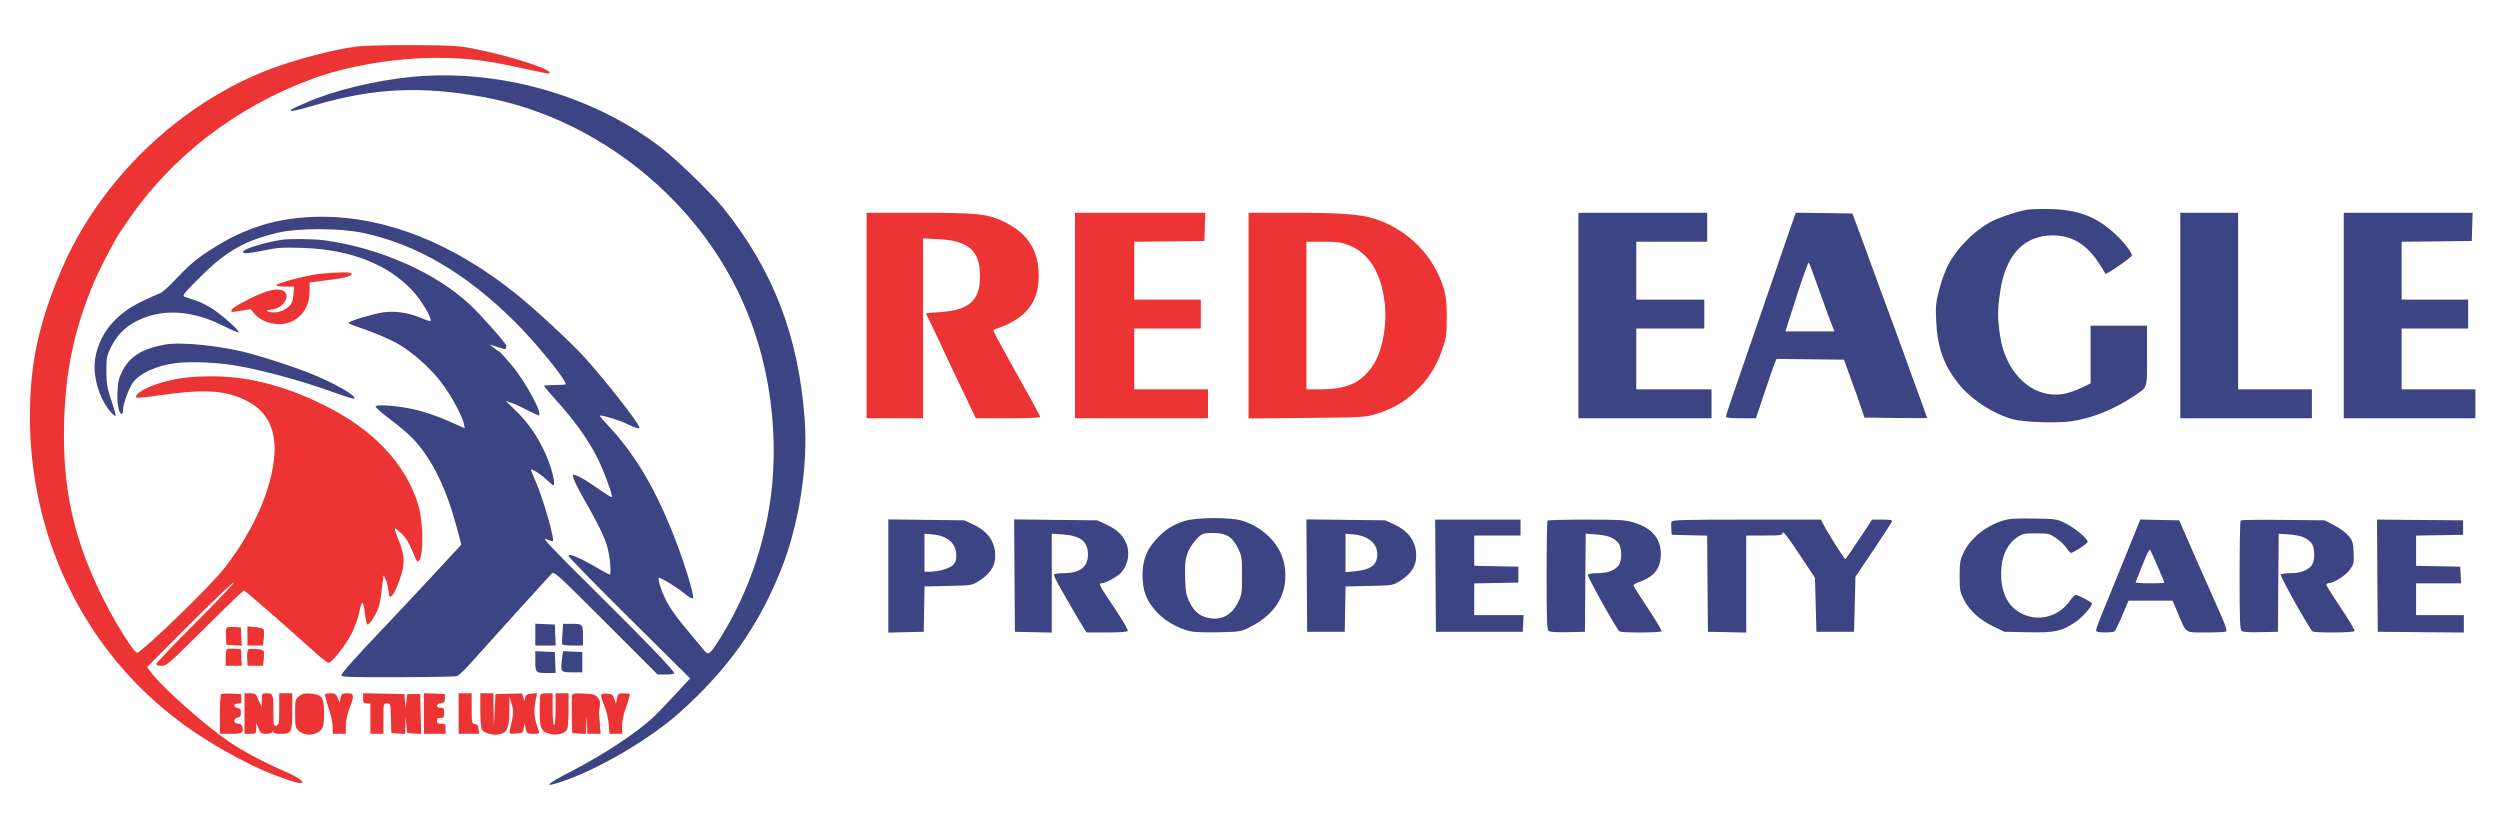 <?xml version="1.0" encoding="UTF-8"?>
<svg xmlns="http://www.w3.org/2000/svg" xmlns:xlink="http://www.w3.org/1999/xlink" width="245px" height="80px" viewBox="0 0 245 80" version="1.1">
<g id="surface1">
<path style=" stroke:none;fill-rule:evenodd;fill:rgb(92.549%,20.392%,20.392%);fill-opacity:1;" d="M 34.957 4.559 C 32.547 4.867 28.555 5.934 26.016 6.945 C 17.242 10.445 9.68 17.836 5.984 26.523 C 3.781 31.707 2.926 35.723 2.93 40.852 C 2.941 51.477 7.203 61.387 14.758 68.348 C 17.527 70.902 20.641 72.984 24.637 74.965 C 26.262 75.77 28.875 76.738 29.422 76.738 C 30.059 76.738 29.215 76.141 27.648 75.477 C 25.945 74.758 23.68 73.543 22.402 72.66 C 19.992 71 15.863 67.328 14.812 65.91 L 14.414 65.371 L 18.613 61.164 C 20.926 58.855 22.863 57.012 22.922 57.066 C 22.98 57.125 21.293 58.91 19.168 61.035 C 17.047 63.156 15.312 64.977 15.312 65.07 C 15.312 65.18 15.512 65.25 15.836 65.25 C 16.328 65.25 16.562 65.047 20.062 61.559 C 22.098 59.531 23.828 57.871 23.902 57.871 C 24.02 57.871 27.305 60.73 30.934 63.988 C 31.531 64.523 32.105 64.961 32.211 64.957 C 32.543 64.941 33.941 63.145 34.48 62.039 C 34.77 61.445 35.082 60.602 35.172 60.164 C 35.473 58.684 35.594 58.715 35.789 60.316 C 35.848 60.766 35.941 61.164 36.004 61.199 C 36.168 61.301 36.812 60.328 37.07 59.59 C 37.191 59.246 37.324 58.605 37.367 58.172 C 37.41 57.734 37.48 57.152 37.523 56.879 L 37.598 56.383 L 37.781 56.738 C 37.883 56.934 38.012 57.43 38.066 57.844 C 38.164 58.566 38.18 58.59 38.43 58.363 C 38.574 58.234 38.887 57.586 39.125 56.93 C 39.711 55.301 39.703 54.477 39.07 52.941 C 38.805 52.301 38.637 51.773 38.695 51.773 C 38.754 51.773 39.059 52.012 39.371 52.305 C 39.773 52.68 40.078 53.18 40.418 54.016 C 40.832 55.035 40.918 55.16 41.07 54.953 C 41.543 54.312 41.484 51.094 40.973 49.434 C 39.75 45.469 36.652 42.164 31.926 39.785 C 28.059 37.844 24.383 36.879 20.832 36.879 C 18.68 36.879 17.281 37.055 15.727 37.523 C 14.25 37.965 13.09 38.676 13.379 38.965 C 13.43 39.016 14.41 38.918 15.562 38.75 C 19.688 38.152 21.691 38.219 23.629 39.023 C 26.348 40.152 27.344 42.316 26.742 45.781 C 26.195 48.926 24.504 52.449 21.992 55.672 C 20.574 57.496 13.867 63.98 13.418 63.969 C 13.125 63.957 11.305 61.051 10.152 58.746 C 7.238 52.938 6.121 47.957 6.281 41.488 C 6.41 36.344 7.27 32.285 9.207 27.66 C 9.66 26.578 11.164 23.66 11.613 22.992 C 11.75 22.789 12.074 22.305 12.336 21.914 C 16.66 15.449 23.098 10.465 30.699 7.691 C 34.117 6.449 38.75 5.672 42.789 5.672 C 45.566 5.672 47.469 5.887 50.402 6.52 C 53.941 7.281 53.879 7.273 53.879 7.125 C 53.879 6.629 47.812 4.863 45.016 4.547 C 43.488 4.371 36.348 4.379 34.957 4.559 M 84.926 30.922 L 84.926 40.992 L 90.457 40.992 L 90.457 23.363 L 91.98 23.438 C 94.934 23.578 96.059 24.59 96.043 27.094 C 96.027 29.473 94.973 30.402 92.07 30.594 C 91.34 30.641 90.742 30.695 90.742 30.715 C 90.742 30.734 91.059 31.395 91.449 32.184 C 91.84 32.973 92.16 33.645 92.16 33.676 C 92.16 33.707 92.703 34.871 93.371 36.262 C 94.039 37.656 94.82 39.289 95.109 39.895 L 95.633 40.992 L 98.785 40.992 C 100.523 40.992 101.941 40.938 101.941 40.867 C 101.941 40.801 101.551 40.051 101.074 39.203 C 100.598 38.355 100.031 37.34 99.816 36.949 C 99.602 36.559 98.965 35.41 98.402 34.398 C 97.84 33.383 97.371 32.496 97.359 32.426 C 97.344 32.359 97.492 32.258 97.688 32.199 C 98.426 31.988 99.484 31.438 100.074 30.961 C 101.25 30.004 101.797 28.75 101.797 27.02 C 101.797 24.57 100.723 22.871 98.469 21.766 C 96.805 20.953 95.875 20.852 90.066 20.852 L 84.926 20.852 L 84.926 30.922 M 105.344 30.922 L 105.344 40.992 L 118.387 40.992 L 118.387 38.156 L 111.156 38.156 L 111.156 32.199 L 117.68 32.199 L 117.68 29.363 L 111.156 29.363 L 111.156 23.691 L 114.594 23.656 L 118.035 23.617 L 118.113 20.852 L 105.344 20.852 L 105.344 30.922 M 122.359 30.93 L 122.359 41.012 L 128.066 40.957 C 133.531 40.906 133.816 40.891 134.836 40.578 C 136.398 40.102 137.648 39.391 138.688 38.398 C 139.945 37.195 140.762 35.93 141.316 34.328 C 141.746 33.074 141.781 32.852 141.781 31.133 C 141.777 29.164 141.645 28.43 141.016 27.031 C 139.961 24.664 137.969 22.75 135.496 21.719 C 133.816 21.023 132.121 20.852 126.871 20.852 L 122.359 20.852 L 122.359 30.93 M 128.031 30.922 L 128.031 38.156 L 129.281 38.156 C 132.012 38.156 133.34 37.562 134.543 35.816 C 135.457 34.484 135.957 31.828 135.699 29.68 C 135.328 26.637 134.129 24.754 132.062 23.98 C 131.438 23.746 130.949 23.688 129.656 23.688 L 128.031 23.688 L 128.031 30.922 M 31.406 26.832 C 30.098 26.961 27.082 27.754 27.082 27.965 C 27.082 28.031 27.473 28.086 27.949 28.086 L 28.816 28.086 L 28.75 28.891 C 28.695 29.566 28.613 29.754 28.242 30.086 C 27.75 30.527 27 30.723 26.406 30.566 C 25.984 30.453 26.031 30.422 26.816 30.293 C 27.848 30.121 28.5 28.891 27.77 28.5 C 27.191 28.191 26.18 28.43 24.457 29.281 C 23.031 29.984 22.496 30.375 22.703 30.555 C 22.73 30.582 23.16 30.531 23.656 30.449 L 24.559 30.297 L 24.934 30.746 C 25.691 31.66 27.324 32.031 28.469 31.555 C 29.664 31.051 30.332 29.98 30.34 28.555 L 30.34 27.676 L 31.016 27.598 C 33.828 27.258 34.453 27.113 34.453 26.805 C 34.453 26.641 33.191 26.652 31.406 26.832 M 22.18 61.605 C 22.137 61.719 22.121 62.121 22.145 62.5 L 22.188 63.191 L 22.941 63.234 L 23.691 63.277 L 23.605 61.488 L 22.934 61.445 C 22.445 61.414 22.234 61.461 22.18 61.605 M 24.246 62.324 L 24.246 63.262 L 25.766 63.262 L 25.852 62.523 C 25.902 62.113 25.883 61.723 25.809 61.652 C 25.738 61.578 25.355 61.488 24.961 61.453 L 24.246 61.383 L 24.246 62.324 M 22.219 63.633 C 22.164 63.691 22.117 64.074 22.117 64.492 L 22.117 65.25 L 23.691 65.25 L 23.605 63.617 L 22.965 63.574 C 22.609 63.551 22.273 63.578 22.219 63.633 M 24.316 63.668 C 24.238 63.75 24.195 64.137 24.223 64.531 L 24.273 65.25 L 25.766 65.25 L 25.855 64.582 C 25.906 64.215 25.891 63.859 25.816 63.785 C 25.621 63.59 24.477 63.5 24.316 63.668 M 21.652 68.031 C 21.598 68.086 21.551 68.984 21.551 70.023 L 21.551 71.914 L 22.605 71.914 C 23.73 71.914 23.898 71.82 23.758 71.27 C 23.695 71.02 23.574 70.922 23.32 70.922 C 22.852 70.922 22.824 70.395 23.289 70.328 C 23.539 70.293 23.605 70.191 23.605 69.859 C 23.605 69.523 23.539 69.422 23.289 69.387 C 22.84 69.324 22.879 68.938 23.332 68.938 C 23.656 68.938 23.691 68.887 23.652 68.477 L 23.605 68.016 L 22.68 67.973 C 22.168 67.949 21.707 67.977 21.652 68.031 M 23.961 69.93 L 23.961 71.914 L 24.527 71.914 C 25.086 71.914 25.094 71.906 25.109 71.383 L 25.121 70.852 L 25.34 71.383 C 25.539 71.867 25.609 71.914 26.094 71.914 C 26.391 71.914 26.664 71.836 26.703 71.738 C 26.762 71.598 26.777 71.598 26.785 71.738 C 26.793 71.855 27.035 71.914 27.496 71.914 C 28.574 71.914 28.641 71.785 28.641 69.707 L 28.641 67.941 L 27.363 67.941 L 27.363 69.488 C 27.363 70.91 27.344 71.035 27.082 71.105 C 26.812 71.176 26.797 71.109 26.797 69.785 C 26.797 68.059 26.754 67.941 26.145 67.941 C 25.664 67.941 25.664 67.949 25.652 68.617 L 25.641 69.289 L 25.352 68.617 C 25.074 67.98 25.031 67.941 24.512 67.941 L 23.961 67.941 L 23.961 69.93 M 29.312 68.223 C 28.938 68.523 28.922 68.574 28.922 69.914 C 28.922 71.168 28.953 71.324 29.242 71.59 C 29.695 72.008 30.355 72.113 30.953 71.863 C 31.637 71.578 31.758 71.277 31.758 69.883 C 31.758 68.344 31.574 68.07 30.473 67.977 C 29.836 67.926 29.637 67.969 29.312 68.223 M 31.852 68.051 C 31.816 68.109 31.973 68.699 32.195 69.363 C 32.422 70.023 32.605 70.871 32.605 71.242 L 32.609 71.914 L 33.887 71.914 L 33.887 71.152 C 33.887 70.684 34.023 70.023 34.242 69.445 C 34.746 68.105 34.723 67.941 34.039 67.941 C 33.531 67.941 33.477 67.98 33.383 68.395 L 33.285 68.844 L 33.098 68.395 C 32.934 68.012 32.832 67.941 32.414 67.941 C 32.141 67.941 31.887 67.992 31.852 68.051 M 35.586 68.438 C 35.586 68.875 35.629 68.938 35.941 68.938 L 36.297 68.938 L 36.297 71.914 L 37.574 71.914 L 37.574 70.426 C 37.574 68.938 37.574 68.938 37.922 68.938 C 38.27 68.938 38.273 68.949 38.312 70.391 L 38.352 71.844 L 39.027 71.887 L 39.699 71.93 L 39.723 71.105 L 39.746 70.285 L 39.828 71.062 L 39.91 71.844 L 40.59 71.887 L 41.266 71.93 L 41.188 68.016 L 39.91 68.016 L 39.832 68.723 L 39.754 69.434 L 39.691 68.723 L 39.629 68.016 L 37.609 67.977 L 35.586 67.938 L 35.586 68.438 M 41.543 69.922 L 41.543 71.914 L 43.668 71.914 L 43.668 71.418 C 43.668 70.961 43.637 70.922 43.242 70.922 C 42.914 70.922 42.816 70.859 42.816 70.637 C 42.816 70.43 42.914 70.355 43.172 70.355 C 43.484 70.355 43.527 70.293 43.527 69.859 C 43.527 69.422 43.484 69.363 43.172 69.363 C 42.68 69.363 42.711 68.969 43.207 68.91 C 43.535 68.871 43.598 68.797 43.598 68.441 L 43.598 68.016 L 41.543 67.93 L 41.543 69.922 M 44.945 69.93 L 44.945 71.914 L 46.949 71.914 L 46.902 71.453 C 46.871 71.102 46.785 70.98 46.539 70.949 C 46.234 70.902 46.223 70.848 46.223 69.422 L 46.223 67.941 L 44.945 67.941 L 44.945 69.93 M 47.07 69.582 C 47.07 70.484 47.137 71.344 47.215 71.492 C 47.395 71.832 48.305 72.086 48.898 71.969 C 49.703 71.809 49.906 71.363 49.918 69.734 L 49.926 68.297 L 50.145 69.008 C 50.363 69.723 50.352 69.867 49.949 71.605 C 49.875 71.918 49.906 71.93 50.562 71.887 C 51.234 71.844 51.258 71.828 51.332 71.348 L 51.406 70.852 L 51.516 71.383 C 51.621 71.902 51.633 71.914 52.27 71.914 C 52.793 71.914 52.898 71.875 52.832 71.695 C 52.32 70.363 52.262 69.688 52.539 68.395 L 52.641 67.926 L 52.094 67.969 C 51.648 68.008 51.535 68.078 51.465 68.367 L 51.379 68.723 L 51.281 68.34 L 51.18 67.953 L 49.871 67.984 L 48.559 68.016 L 48.402 71.133 L 48.375 69.539 L 48.348 67.941 L 47.07 67.941 L 47.07 69.582 M 52.98 68.039 C 52.926 68.09 52.887 68.809 52.887 69.637 C 52.887 71.387 53.016 71.684 53.891 71.918 C 54.57 72.102 55.359 71.898 55.578 71.488 C 55.656 71.344 55.719 70.484 55.719 69.582 L 55.719 67.941 L 54.445 67.941 L 54.445 69.504 C 54.445 70.449 54.387 71.062 54.301 71.062 C 54.215 71.062 54.16 70.449 54.16 69.504 L 54.16 67.941 L 53.617 67.941 C 53.32 67.941 53.031 67.984 52.98 68.039 M 56.07 68.113 C 56.031 68.223 56.012 69.109 56.035 70.078 L 56.074 71.844 L 56.742 71.887 L 57.406 71.93 L 57.508 70.141 L 57.562 71.914 L 58.863 71.914 L 58.789 70.957 C 58.75 70.43 58.711 69.938 58.707 69.859 C 58.703 69.781 58.734 69.492 58.781 69.215 C 58.844 68.84 58.793 68.625 58.582 68.367 C 58.34 68.066 58.16 68.016 57.227 67.969 C 56.391 67.926 56.133 67.957 56.07 68.113 M 58.918 68.07 C 58.871 68.148 59 68.613 59.203 69.105 C 59.418 69.625 59.609 70.402 59.652 70.957 L 59.73 71.914 L 60.965 71.914 L 60.965 71.141 C 60.965 70.637 61.113 69.965 61.379 69.234 C 61.605 68.613 61.754 68.07 61.711 68.023 C 61.664 67.98 61.387 67.941 61.09 67.941 C 60.586 67.941 60.547 67.973 60.457 68.465 L 60.359 68.984 L 60.203 68.5 C 60.066 68.078 59.977 68.008 59.527 67.973 C 59.242 67.945 58.969 67.992 58.918 68.07 "/>
<path style=" stroke:none;fill-rule:evenodd;fill:rgb(23.529%,26.667%,51.373%);fill-opacity:1;" d="M 40.34 7.535 C 36.789 7.879 32.68 8.875 30.059 10.031 C 28.379 10.77 28.418 10.746 28.543 10.871 C 28.594 10.922 29.641 10.668 30.871 10.305 C 36.633 8.617 41.27 8.395 47.426 9.523 C 56.402 11.164 64.859 16.82 70.094 24.68 C 74.266 30.941 76.25 38.613 75.746 46.559 C 75.391 52.195 73.477 58.02 70.395 62.836 C 69.551 64.152 69.406 64.25 69.012 63.742 C 68.836 63.52 68.18 62.73 67.551 61.988 C 66.258 60.461 65.699 59.676 65.184 58.648 C 64.797 57.887 64.449 56.754 64.562 56.641 C 64.672 56.531 66.348 57.551 67.109 58.188 C 67.484 58.5 67.844 58.703 67.906 58.633 C 68.105 58.418 66.887 54.551 65.746 51.773 C 63.953 47.414 61.992 44.215 59.496 41.598 C 59.031 41.109 58.711 40.711 58.781 40.715 C 59.258 40.734 60.703 41.184 61.461 41.551 C 62.402 42.004 62.727 42.082 62.645 41.848 C 62.441 41.25 59.441 37.426 57.32 35.059 C 56.074 33.668 52.496 30.344 50.633 28.848 C 44.391 23.828 37.84 21.23 31.477 21.242 C 27.328 21.25 23.914 22.293 20.418 24.621 C 19.051 25.531 18.508 26.004 16.895 27.699 C 16.398 28.219 15.855 28.684 15.688 28.734 C 15.52 28.785 14.723 29.145 13.918 29.531 C 11.332 30.77 9.773 32.648 9.344 35.047 C 9.039 36.77 9.691 39.066 10.867 40.398 C 11.121 40.688 11.332 40.832 11.336 40.723 C 11.34 40.613 11.137 39.914 10.887 39.164 C 10.5 38 10.43 37.594 10.426 36.383 C 10.422 35.078 10.457 34.891 10.867 34.043 C 11.406 32.922 12.191 32.105 13.285 31.523 C 15.762 30.207 18.773 30.352 21.883 31.934 C 22.648 32.324 23.32 32.602 23.371 32.551 C 23.504 32.414 21.793 30.891 20.77 30.23 C 20.305 29.93 19.57 29.57 19.141 29.434 C 18.711 29.297 18.234 29.137 18.078 29.074 C 17.828 28.98 18.027 28.734 19.637 27.129 C 22.164 24.609 24.012 23.562 27.285 22.793 C 29.215 22.34 33.332 22.352 35.516 22.812 C 40.809 23.93 45.602 26.73 50.453 31.531 C 52.512 33.57 55.438 37.164 55.438 37.656 C 55.438 37.699 54.957 37.73 54.375 37.73 C 53.789 37.73 53.309 37.77 53.309 37.812 C 53.309 37.859 53.965 38.629 54.762 39.52 C 56.48 41.441 57.754 43.262 58.621 45.031 C 59.172 46.156 59.973 48.316 59.973 48.672 C 59.973 48.805 59.672 48.621 58.035 47.492 C 57.195 46.914 56.453 46.523 56.191 46.523 C 55.977 46.523 56.422 47.512 57.48 49.363 C 58.941 51.918 59.492 53.156 59.68 54.332 C 59.844 55.336 59.879 56.312 59.75 56.312 C 59.707 56.312 59.242 56.066 58.723 55.762 C 56.75 54.617 55.719 54.18 55.719 54.492 C 55.719 54.594 58.398 57.332 61.676 60.578 L 67.629 66.48 L 66.203 68.027 C 65.422 68.879 64.473 69.863 64.098 70.219 C 62.473 71.762 59.184 73.938 56.004 75.574 C 53.27 76.98 53.117 77.305 55.605 76.402 C 59.016 75.168 63.738 72.359 66.473 69.941 C 71.203 65.758 74.246 61.512 76.492 55.957 C 78.293 51.504 79.207 45.727 78.855 41.027 C 78.246 32.902 75.777 26.5 70.898 20.398 C 69.809 19.035 66.363 15.68 64.867 14.523 C 58.148 9.34 48.922 6.711 40.34 7.535 M 198.609 20.562 C 197.574 20.75 195.668 21.402 194.957 21.812 C 193.352 22.734 191.746 24.383 190.918 25.961 C 190.645 26.48 190.254 27.562 190.047 28.371 C 189.707 29.684 189.676 30.008 189.746 31.477 C 189.867 34.016 190.461 35.715 191.863 37.52 C 193.074 39.074 195.27 40.535 197.219 41.078 C 198.297 41.375 201.402 41.492 202.914 41.293 C 204.953 41.02 207.211 40.117 209.129 38.812 C 210.516 37.867 210.406 38.203 210.406 34.867 L 210.406 31.914 L 204.875 31.914 L 204.875 37.57 L 203.988 38.004 C 203.504 38.242 202.738 38.508 202.289 38.59 C 199.289 39.137 196.578 36.695 196.012 32.938 C 195.746 31.184 195.75 30.391 196.023 28.531 C 196.551 25 198.328 23.094 201.121 23.066 C 202.957 23.051 204.414 23.887 205.582 25.625 C 205.957 26.188 206.289 26.723 206.32 26.816 C 206.363 26.953 208.133 25.773 208.898 25.098 C 209.074 24.941 208.293 23.875 207.336 22.977 C 205.52 21.262 203.734 20.562 200.977 20.488 C 200.039 20.461 198.977 20.496 198.609 20.562 M 154.684 30.922 L 154.684 40.992 L 167.73 40.992 L 167.73 38.156 L 160.355 38.156 L 160.355 32.199 L 167.02 32.199 L 167.02 29.363 L 160.355 29.363 L 160.355 23.688 L 167.305 23.688 L 167.305 20.852 L 154.684 20.852 L 154.684 30.922 M 175.695 21.664 C 175.535 22.113 175.145 23.25 174.824 24.184 C 174.508 25.121 173.961 26.715 173.605 27.73 C 173.25 28.746 172.645 30.5 172.262 31.633 C 171.879 32.762 171.145 34.902 170.625 36.383 C 169.539 39.492 169.145 40.68 169.145 40.863 C 169.145 40.934 169.809 40.992 170.613 40.992 L 172.082 40.992 L 172.898 38.547 C 173.348 37.199 173.801 35.891 173.906 35.637 L 174.098 35.172 L 177.398 35.211 L 180.703 35.25 L 181.379 37.094 C 181.75 38.105 182.203 39.383 182.383 39.93 L 182.711 40.922 L 185.781 40.961 C 187.473 40.98 188.855 40.98 188.855 40.961 C 188.855 40.918 188.062 38.715 187.332 36.738 C 187.062 35.996 186.727 35.07 186.59 34.68 C 186.453 34.289 185.973 32.98 185.527 31.773 C 185.078 30.562 184.488 28.969 184.219 28.227 C 183.949 27.484 183.504 26.273 183.234 25.531 C 182.961 24.789 182.578 23.738 182.379 23.191 C 182.18 22.645 181.906 21.91 181.773 21.559 L 181.531 20.922 L 178.762 20.883 L 175.988 20.844 L 175.695 21.664 M 213.668 30.922 L 213.668 40.992 L 226.566 40.992 L 226.566 38.156 L 219.336 38.156 L 219.336 20.852 L 213.668 20.852 L 213.668 30.922 M 229.688 30.922 L 229.688 40.992 L 242.59 40.992 L 242.59 38.156 L 235.359 38.156 L 235.359 32.199 L 241.879 32.199 L 241.879 29.363 L 235.359 29.363 L 235.359 23.691 L 238.797 23.656 L 242.234 23.617 L 242.277 22.234 L 242.316 20.852 L 229.688 20.852 L 229.688 30.922 M 27.648 23.496 C 25.832 23.77 23.82 24.398 23.82 24.695 C 23.82 24.895 24.363 24.848 25.961 24.523 C 27.234 24.262 27.746 24.23 29.703 24.297 C 34.367 24.457 38.031 25.898 40.465 28.527 C 41.312 29.445 42.383 31.262 42.191 31.453 C 42.148 31.496 41.727 31.359 41.254 31.156 C 40.074 30.645 38.66 30.438 37.531 30.613 C 36.461 30.781 34.168 31.477 34.168 31.637 C 34.168 31.699 34.504 31.859 34.914 31.992 C 36.441 32.488 38.102 33.184 39.023 33.711 C 40.438 34.523 42.234 36.125 43.258 37.492 C 44.23 38.789 45.316 40.777 45.457 41.516 L 45.543 41.969 L 43.996 41.277 C 43.145 40.898 41.781 40.418 40.969 40.211 C 39.359 39.801 36.965 39.578 36.812 39.824 C 36.766 39.906 37.414 40.484 38.262 41.113 C 39.109 41.742 40.141 42.629 40.555 43.078 C 42.367 45.062 43.734 47.848 44.742 51.617 L 45.211 53.375 L 42.637 56.156 C 41.219 57.684 39 60.055 37.703 61.418 C 34.605 64.68 33.461 65.969 33.461 66.195 C 33.461 66.348 34.5 66.379 38.953 66.367 C 41.977 66.359 44.59 66.312 44.762 66.262 C 44.934 66.211 45.5 65.691 46.02 65.105 C 47.945 62.941 53.285 57.043 54.039 56.242 C 54.301 55.965 54.367 56.023 59.375 61.031 L 64.441 66.098 L 65.258 66.098 C 65.703 66.098 66.07 66.043 66.07 65.973 C 66.07 65.727 63.309 62.859 58.156 57.754 C 54.051 53.688 53.07 52.648 53.504 52.824 C 53.809 52.949 54.105 53.051 54.164 53.051 C 54.426 53.051 53.254 48.914 52.508 47.211 C 52.246 46.613 52.035 46.086 52.035 46.039 C 52.035 45.848 52.969 46.449 53.617 47.055 C 54.262 47.66 54.301 47.676 54.301 47.355 C 54.301 46.75 53.883 45.352 53.383 44.293 C 52.625 42.684 51.711 41.371 50.586 40.285 L 49.555 39.285 L 50.172 39.5 C 50.516 39.621 51.215 39.941 51.727 40.211 C 52.242 40.484 52.711 40.711 52.773 40.711 C 53.285 40.711 51.586 37.523 50.172 35.824 C 49.547 35.078 48.996 34.465 48.941 34.465 C 48.887 34.461 48.652 34.301 48.422 34.113 L 48 33.766 L 48.633 33.961 C 48.984 34.066 49.332 34.176 49.41 34.207 C 49.555 34.258 49.625 34.156 49.625 33.902 C 49.625 33.676 47.168 30.898 46.02 29.828 C 42.699 26.723 37.23 24.305 31.855 23.559 C 30.812 23.414 28.434 23.379 27.648 23.496 M 176.246 28.488 C 175.75 30.02 175.258 31.547 175.156 31.879 L 174.973 32.48 L 179.777 32.48 L 179.484 31.738 C 179.32 31.328 178.906 30.195 178.559 29.219 C 177.441 26.094 177.336 25.812 177.242 25.754 C 177.191 25.723 176.746 26.953 176.246 28.488 M 16.18 33.766 C 13.93 34.172 12.73 34.914 11.992 36.363 C 11.656 37.016 11.562 37.41 11.512 38.359 C 11.453 39.52 11.645 40.566 11.922 40.566 C 11.992 40.566 12.051 40.414 12.051 40.227 C 12.051 39.617 12.605 38.074 13.039 37.477 C 13.68 36.59 15.391 35.809 17.156 35.594 C 18.531 35.422 20.711 35.488 22.605 35.75 C 25.129 36.102 29.609 37.309 32.922 38.527 C 33.863 38.875 34.672 39.117 34.723 39.066 C 34.98 38.801 32.758 37.531 30.348 36.566 C 29.008 36.031 26.434 35.18 24.672 34.684 C 21.914 33.91 17.832 33.473 16.18 33.766 M 116.09 51.055 C 114.91 51.43 114.113 51.949 113.297 52.863 C 112.332 53.945 111.969 54.914 111.969 56.383 C 111.969 57.898 112.352 58.891 113.355 59.977 C 114.152 60.836 115.375 61.547 116.586 61.852 C 116.973 61.949 118.082 61.992 119.402 61.965 C 121.555 61.914 121.59 61.91 122.551 61.426 C 125.109 60.141 126.297 58.027 125.891 55.461 C 125.574 53.441 123.879 51.66 121.66 51.008 C 120.531 50.676 117.188 50.703 116.09 51.055 M 196.199 51.047 C 194.512 51.602 193.078 52.789 192.414 54.184 C 192.09 54.871 192.043 55.141 192.043 56.453 C 192.043 57.824 192.078 58.012 192.465 58.773 C 193 59.832 194.02 60.754 195.375 61.406 L 196.441 61.914 L 198.777 61.961 C 201.391 62.016 202.043 61.871 203.414 60.949 C 204.023 60.539 205.016 59.43 205.016 59.16 C 205.016 59.02 203.688 58.297 203.438 58.305 C 203.332 58.305 203.07 58.559 202.859 58.867 C 201.98 60.141 200.449 60.766 199.004 60.441 C 196.945 59.98 195.902 58.191 196.148 55.551 C 196.27 54.262 196.816 53.227 197.672 52.66 C 198.207 52.305 198.383 52.27 199.547 52.27 C 200.773 52.27 200.867 52.293 201.516 52.742 C 201.887 53 202.336 53.43 202.508 53.695 C 202.68 53.965 202.875 54.184 202.938 54.184 C 203.18 54.188 204.594 53.262 204.594 53.105 C 204.594 52.793 203.402 51.789 202.484 51.32 C 201.562 50.852 201.551 50.852 199.285 50.816 C 197.379 50.789 196.875 50.828 196.199 51.047 M 87.055 56.449 L 87.055 61.996 L 88.793 61.953 L 90.527 61.914 L 90.566 59.691 L 90.605 57.473 L 92.918 57.422 C 95.203 57.375 95.238 57.371 95.914 56.949 C 96.902 56.336 97.43 55.621 97.512 54.793 C 97.656 53.289 96.918 52.109 95.395 51.406 L 94.496 50.992 L 90.777 50.945 L 87.055 50.902 L 87.055 56.449 M 99.422 56.41 L 99.461 61.914 L 101.27 61.953 L 103.074 61.996 L 103.074 52.305 L 104.105 52.371 C 105.871 52.484 106.621 53.066 106.621 54.328 C 106.621 55.57 105.836 56.172 104.215 56.172 C 103.754 56.172 103.34 56.227 103.297 56.297 C 103.254 56.371 103.543 56.992 103.945 57.68 C 104.344 58.371 104.926 59.383 105.242 59.93 C 105.555 60.477 105.965 61.16 106.148 61.453 L 106.484 61.984 L 108.457 61.984 C 109.711 61.984 110.465 61.93 110.527 61.832 C 110.578 61.75 110.008 60.77 109.262 59.652 C 107.727 57.363 107.621 57.164 107.957 57.164 C 108.309 57.164 109.484 56.527 109.84 56.148 C 110.586 55.348 110.781 54.113 110.32 53.121 C 109.973 52.367 109.422 51.871 108.395 51.391 L 107.543 50.992 L 103.465 50.949 L 99.387 50.902 L 99.422 56.41 M 128.062 56.41 L 128.102 61.914 L 131.785 61.914 L 131.824 59.691 L 131.863 57.473 L 134.176 57.422 C 136.461 57.375 136.496 57.371 137.172 56.949 C 138.16 56.336 138.691 55.621 138.77 54.793 C 138.914 53.289 138.176 52.109 136.652 51.406 L 135.758 50.992 L 131.891 50.945 L 128.027 50.902 L 128.062 56.41 M 140.684 56.418 L 140.719 61.914 L 149.227 61.914 L 149.27 61.098 L 149.312 60.285 L 144.477 60.285 L 144.477 57.172 L 146.637 57.133 L 148.801 57.094 L 148.801 55.531 L 146.637 55.492 L 144.477 55.453 L 144.477 52.48 L 149.012 52.48 L 149.012 50.922 L 140.645 50.922 L 140.684 56.418 M 151.66 51.016 C 151.609 51.07 151.566 53.484 151.566 56.391 C 151.566 60.727 151.602 61.695 151.762 61.832 C 151.895 61.941 152.523 61.98 153.641 61.953 L 155.324 61.914 L 155.359 57.105 L 155.398 52.301 L 156.441 52.379 C 157.547 52.461 158.121 52.68 158.582 53.191 C 158.984 53.637 158.984 55.016 158.582 55.465 C 158.164 55.938 157.488 56.172 156.539 56.172 C 156.074 56.172 155.656 56.234 155.605 56.312 C 155.516 56.457 158.438 61.691 158.711 61.879 C 158.934 62.027 162.734 62.012 162.828 61.859 C 162.871 61.789 162.27 60.777 161.488 59.605 C 160.711 58.438 160.074 57.426 160.074 57.355 C 160.074 57.285 160.387 57.117 160.773 56.98 C 162.129 56.5 162.77 55.641 162.762 54.305 C 162.758 52.758 161.898 51.758 160.105 51.203 C 159.293 50.953 158.785 50.922 155.473 50.922 C 153.43 50.922 151.711 50.965 151.66 51.016 M 163.816 51.121 C 163.773 51.23 163.762 51.562 163.785 51.863 L 163.828 52.41 L 165.566 52.453 L 167.301 52.492 L 167.336 57.203 L 167.375 61.914 L 171.133 61.992 L 171.133 52.48 L 172.895 52.48 C 174.535 52.48 174.66 52.465 174.703 52.203 C 174.734 52.012 175.227 52.648 176.305 54.273 L 177.867 56.621 L 177.938 59.27 L 178.008 61.914 L 181.695 61.914 L 181.836 56.523 L 183.582 53.926 C 184.539 52.5 185.359 51.238 185.402 51.125 C 185.469 50.961 185.293 50.922 184.473 50.922 L 183.465 50.922 L 182.195 52.844 C 181.5 53.898 180.891 54.777 180.848 54.793 C 180.762 54.824 179.117 52.23 178.688 51.383 L 178.453 50.922 L 171.172 50.922 C 165.074 50.922 163.879 50.953 163.816 51.121 M 209.16 52.371 C 208.84 53.172 207.965 55.328 207.215 57.164 C 205.219 62.035 205.297 61.812 205.543 61.906 C 205.84 62.02 207.047 62 207.219 61.879 C 207.297 61.82 207.641 61.117 207.98 60.32 L 208.594 58.867 L 212.918 58.867 L 213.449 60.133 C 214.277 62.109 214.098 61.984 216.145 61.984 C 217.109 61.984 217.992 61.949 218.105 61.906 C 218.324 61.82 218.18 61.434 216.68 58.086 C 215.957 56.465 214.691 53.598 214.055 52.129 L 213.562 50.992 L 211.656 50.953 L 209.746 50.914 L 209.16 52.371 M 219.582 51.008 C 219.527 51.062 219.48 53.484 219.48 56.391 C 219.48 60.727 219.516 61.695 219.676 61.832 C 219.809 61.941 220.438 61.98 221.555 61.953 L 223.238 61.914 L 223.273 57.105 L 223.312 52.301 L 224.355 52.379 C 225.461 52.461 226.035 52.68 226.496 53.191 C 226.898 53.637 226.898 55.016 226.496 55.465 C 226.074 55.938 225.402 56.172 224.453 56.172 C 223.988 56.172 223.566 56.234 223.516 56.316 C 223.426 56.465 226.348 61.684 226.629 61.879 C 226.859 62.035 230.648 62.008 230.75 61.848 C 230.797 61.77 230.195 60.754 229.41 59.59 C 228.629 58.426 227.984 57.402 227.984 57.316 C 227.984 57.234 228.066 57.164 228.164 57.16 C 228.672 57.156 229.848 56.43 230.258 55.863 C 230.68 55.281 230.703 55.191 230.656 54.16 C 230.613 53.195 230.559 53.016 230.172 52.531 C 229.914 52.211 229.332 51.777 228.77 51.488 L 227.805 50.992 L 223.746 50.949 C 221.512 50.922 219.641 50.949 219.582 51.008 M 232.98 56.418 L 233.02 61.914 L 237.238 61.953 L 241.457 61.988 L 241.457 60.285 L 236.777 60.285 L 236.777 57.164 L 241.188 57.164 L 241.102 55.531 L 238.938 55.492 L 236.777 55.453 L 236.777 52.488 L 239.082 52.449 L 241.383 52.41 L 241.383 50.992 L 237.164 50.957 L 232.945 50.918 L 232.98 56.418 M 117.887 52.324 C 117.375 52.547 116.586 53.559 116.336 54.316 C 116.145 54.891 116.102 55.414 116.141 56.641 C 116.184 58.02 116.242 58.332 116.578 59.012 C 117.016 59.906 117.547 60.363 118.367 60.547 C 119.66 60.836 120.699 60.309 121.32 59.039 C 121.695 58.273 121.719 58.117 121.719 56.383 C 121.719 54.664 121.695 54.484 121.336 53.754 C 120.793 52.652 120.254 52.285 119.098 52.238 C 118.59 52.219 118.047 52.258 117.887 52.324 M 90.598 54.168 L 90.598 56.027 L 91.09 56.027 C 91.961 56.027 93.043 55.723 93.387 55.379 C 93.633 55.137 93.719 54.891 93.719 54.438 C 93.715 53.246 92.855 52.496 91.344 52.367 L 90.598 52.305 L 90.598 54.168 M 131.859 54.188 L 131.859 56.07 L 132.781 55.984 C 134.363 55.836 134.977 55.359 134.977 54.285 C 134.977 53.25 134.035 52.488 132.602 52.367 L 131.859 52.305 L 131.859 54.188 M 209.969 55.352 C 209.625 56.23 209.32 57 209.293 57.059 C 209.27 57.117 209.891 57.164 210.676 57.164 C 211.465 57.164 212.105 57.137 212.105 57.105 C 212.105 56.984 210.797 53.965 210.699 53.859 C 210.641 53.801 210.312 54.469 209.969 55.352 M 52.461 62.191 L 52.461 63.262 L 54.457 63.262 L 54.414 62.234 L 54.375 61.207 L 52.461 61.121 L 52.461 62.191 M 55.117 62.094 C 55.074 62.617 55.066 63.098 55.105 63.156 C 55.141 63.215 55.613 63.262 56.152 63.262 L 57.137 63.262 L 57.137 62.422 C 57.137 61.172 57.109 61.133 56.078 61.133 L 55.191 61.133 L 55.117 62.094 M 52.461 64.801 C 52.461 65.93 52.488 65.957 53.684 65.957 L 54.457 65.957 L 54.414 64.93 L 54.375 63.902 L 52.461 63.816 L 52.461 64.801 M 55.078 64.586 C 54.918 65.863 54.938 65.887 56.078 65.887 L 57.066 65.887 L 57.066 63.902 L 55.176 63.816 L 55.078 64.586 "/>
</g>
</svg>
